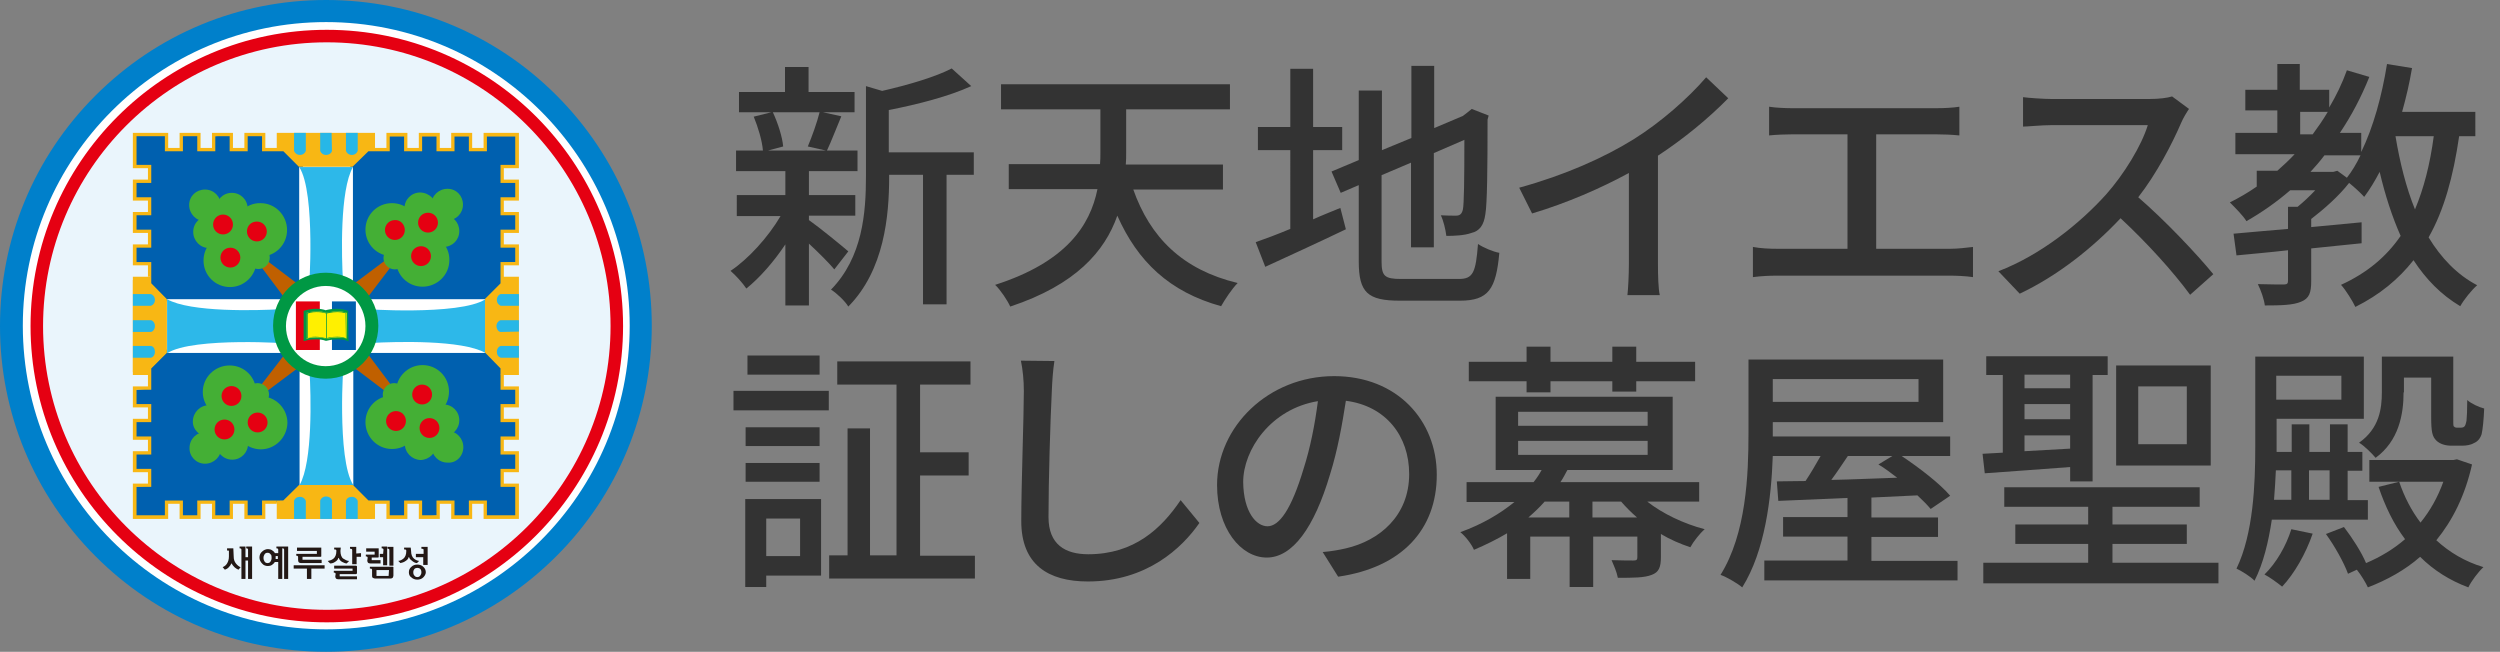 <?xml version="1.0" encoding="utf-8"?>
<!-- Generator: Adobe Illustrator 27.0.1, SVG Export Plug-In . SVG Version: 6.00 Build 0)  -->
<svg version="1.1" xmlns="http://www.w3.org/2000/svg" xmlns:xlink="http://www.w3.org/1999/xlink" x="0px" y="0px"
	 viewBox="0 0 679.3 177.1" style="enable-background:new 0 0 679.3 177.1;" xml:space="preserve">
<rect x="0" y="0" width="679.3" height="177.1" fill="#808080" stroke="none"/>
<style type="text/css">
	.st0{display:none;}
	.st1{display:inline;}
	.st2{fill:#333333;}
	.st3{fill:#FFFFFF;}
	.st4{fill:#0080CB;}
	.st5{fill:#EAF5FC;}
	.st6{fill:#E50012;}
	.st7{fill:#0060AF;}
	.st8{fill:#C06000;}
	.st9{fill:#44AF35;}
	.st10{fill:#2DB8E9;}
	.st11{fill:#F8B714;}
	.st12{fill:#27B7E7;}
	.st13{fill:#009844;}
	.st14{fill:#FFF000;}
	.st15{fill:#231815;}
</style>
<g id="_이어_2">
	<g id="_이어_1-2">
		<g id="_이어_2-2" class="st0">
			<g class="st1">
				<g>
					<path class="st2" d="M231.2,57.4c-6.6-2.3-11.2-6.8-13.8-12.6C214.7,51,210,56,203,58.5l-4.4-7c10-3.5,14.3-12,14.3-20.2v-6
						h8.7v6c0,8,4.2,15.9,14,19.1L231.2,57.4L231.2,57.4z M250.2,75.2v7h-41.5V62.4h8.6v12.8C217.3,75.2,250.2,75.2,250.2,75.2z
						 M248.7,66.7h-8.7V22h8.7V66.7L248.7,66.7z"/>
					<path class="st2" d="M287.5,60.2c-6.7-2-11.4-6.1-14.1-11.4c-2.6,5.7-7.3,10.2-14.1,12.4l-4.2-6.8c9.7-3.1,13.8-10.6,13.8-18
						v-0.3h-11.7v-6.9H269v-6.8h8.6v6.8h11.9v6.8h-11.9v0.3c0,7,4.2,14,14,17L287.5,60.2z M307.2,75.2v7h-41V63.5h8.6v11.6H307.2
						L307.2,75.2z M297.2,39.8V22h8.6v45.4h-8.6V46.9h-9.6v-7L297.2,39.8L297.2,39.8z"/>
					<path class="st2" d="M335.5,38.5c0,10,4.8,20.6,14.9,24.8l-4.7,6.9c-7-3.1-11.7-9-14.4-16.4c-2.7,8-7.5,14.7-14.5,18l-4.9-7
						c10-4.6,14.9-15.8,14.9-26.3v-3.4h-12.5v-7.2h33.7v7.2h-12.4L335.5,38.5L335.5,38.5z M362.1,22v61.3h-8.6V22H362.1z"/>
					<path class="st2" d="M400.5,23h8v57.5h-8v-19h-6.9c-2.2,5.9-6.1,9.3-11,9.3c-8,0-13-8.4-13-22.3s5-22.2,13-22.2
						c4.9,0,8.7,3.3,11,9.2h6.9V23L400.5,23z M387.9,48.5c0-9.4-2-14-5.3-14s-5.4,4.6-5.4,14s2,14,5.4,14S387.9,57.9,387.9,48.5z
						 M400.5,54.4V42.5h-5.3c0.3,1.9,0.4,3.9,0.4,6s-0.1,4.1-0.3,5.9L400.5,54.4L400.5,54.4z M420.6,21.9v61.3h-8.1V21.9L420.6,21.9
						L420.6,21.9z"/>
					<path class="st2" d="M480.1,62.4h-23v20.9h-8.6V62.4h-22.6v-7.1h54.3C480.1,55.3,480.1,62.4,480.1,62.4z M474.9,50.8
						c-10.5-1.6-18-6.6-21.9-13.2c-3.9,6.6-11.4,11.6-21.9,13.2l-3.3-7c13.7-1.9,20.5-9.9,20.5-17v-2.9h9.2v2.9
						c0,7.1,6.9,15.1,20.5,17L474.9,50.8L474.9,50.8z"/>
					<path class="st2" d="M536.9,68.8v7.1h-54.4v-7.1h11.4V49.4h8.5v19.4h6.4V49.4h8.4v19.4H536.9L536.9,68.8z M521.3,60.6
						c2-11.1,2-19.4,2-26.4h-35.5v-7H532v5.9c0,7.5,0,16-2,28.3C529.9,61.5,521.3,60.6,521.3,60.6z"/>
				</g>
				<g>
					<path class="st2" d="M252.9,122.2v6.9h-54.3v-6.9C198.6,122.2,252.9,122.2,252.9,122.2z M201,113.1c11.4-1,17.2-5.1,18.6-9.2
						h-16v-7H248v7H232c1.4,4.2,7.2,8.2,18.6,9.2l-3,6.8c-11.3-1.1-18.7-5.3-21.9-11.2c-3.2,5.9-10.6,10.1-21.9,11.2L201,113.1
						L201,113.1z M246.5,143.9c0,7.2-7.9,11.4-20.9,11.4s-20.8-4.2-20.8-11.4s7.8-11.4,20.8-11.4S246.5,136.7,246.5,143.9z
						 M237.8,143.9c0-3.2-4.1-4.6-12.1-4.6s-12.1,1.4-12.1,4.6s4.1,4.6,12.1,4.6S237.8,147.1,237.8,143.9z"/>
					<path class="st2" d="M285.8,100.3c0,18.5-5.8,33.8-26.5,44.4l-4.6-6.8c15-7.7,21.2-17.2,22.4-30.6h-19.5v-7
						C257.5,100.3,285.8,100.3,285.8,100.3z M305.6,94v61.3H297v-30.7h-11.6v-7.1H297V94C297,94,305.6,94,305.6,94z"/>
					<path class="st2" d="M343.8,128.6c-6.6-2-11.2-6.1-13.8-11.1c-2.7,6.1-7.4,10.9-14.5,13.2l-4.3-6.8c9.7-3.3,14-11.1,14.2-18.8
						h-11.9V98H346v7.1h-11.7c0.1,7,4.2,13.8,13.7,16.7L343.8,128.6L343.8,128.6z M360,143.4c0,7.4-7.8,11.8-20.3,11.8
						s-20.4-4.4-20.4-11.8s7.8-12,20.4-12S360,135.9,360,143.4z M351.5,143.4c0-3.5-4.1-5.2-11.7-5.2s-11.8,1.7-11.8,5.2
						s4.1,5.1,11.8,5.1S351.5,146.9,351.5,143.4z M367.4,108.1v7.2h-8v15.1h-8.6V94h8.6v14.1L367.4,108.1L367.4,108.1z"/>
					<path class="st2" d="M399.2,126.9h-28.6V98.3h28.6V126.9z M376,133h40.1v22.3h-8.6V140H376L376,133L376,133z M390.8,105.2H379
						V120h11.7V105.2z M424.1,115.7h-8v14.6h-8.6V93.9h8.6v14.6h8V115.7z"/>
					<path class="st2" d="M457.2,128c-6.3-2.2-10.6-6.4-13.1-11.8c-2.7,6.2-7.4,11.2-14.5,13.6l-4.5-7.1
						c10.2-3.3,14.5-11.6,14.5-20.1v-5.5h8.7v5.1c0,8.2,3.9,15.7,13.4,18.8L457.2,128L457.2,128z M476.1,143.4
						c0,7.4-7.8,11.8-20.5,11.8s-20.6-4.4-20.6-11.8s7.8-12,20.6-12S476.1,135.8,476.1,143.4z M467.5,143.4c0-3.5-4.1-5.2-11.9-5.2
						s-12,1.7-12,5.2s4.1,5.1,12,5.1S467.5,146.9,467.5,143.4z M467.2,112.3h-11v-7.1h11V94h8.6v35.9h-8.6
						C467.2,129.9,467.2,112.3,467.2,112.3z"/>
					<path class="st2" d="M514.3,130.8c-6.6-2.2-11.1-6.6-13.6-12.1c-2.7,6.1-7.4,10.9-14.4,13.3l-4.3-7c9.9-3.3,14.2-11.3,14.2-19
						v-0.9h-11.8v-7h32.3v7H505v0.8c0,7.2,4.1,14.8,13.6,18L514.3,130.8L514.3,130.8z M533.9,147.2v7h-41v-19.2h8.6v12.2
						L533.9,147.2L533.9,147.2z M523.9,109.8V93.9h8.6v44.7h-8.6v-21.8h-9.4v-7.1L523.9,109.8L523.9,109.8z"/>
				</g>
			</g>
		</g>
		<g>
			<g>
				<g>
					<g>
						<path class="st3" d="M172.7,88.6c0,46.5-37.7,84.1-84.1,84.1S4.4,135,4.4,88.6S42.1,4.4,88.6,4.4S172.7,42.1,172.7,88.6
							L172.7,88.6z"/>
						<path class="st4" d="M88.6,177.1c-23.7,0-45.9-9.2-62.6-25.9C9.2,134.4,0,112.2,0,88.6s9.2-45.9,25.9-62.6
							C42.7,9.2,64.9,0,88.6,0s45.9,9.2,62.6,25.9c16.7,16.7,25.9,39,25.9,62.6s-9.2,45.9-25.9,62.6
							C134.4,167.9,112.2,177.1,88.6,177.1z M88.6,8.8c-44,0-79.7,35.8-79.7,79.7s35.8,79.7,79.7,79.7s79.7-35.8,79.7-79.7
							S132.5,8.8,88.6,8.8z"/>
					</g>
					<path class="st3" d="M171.1,88.5c0,45.6-36.9,82.5-82.5,82.5S6.2,134,6.2,88.5S43.1,6,88.6,6S171.1,42.9,171.1,88.5z"/>
					<g>
						<path class="st5" d="M167.5,88.6c0,43.5-35.3,78.8-78.8,78.8S10,132.1,10,88.6S45.2,9.8,88.8,9.8S167.5,45,167.5,88.6
							L167.5,88.6z"/>
						<path class="st6" d="M88.8,169.1c-44.4,0-80.5-36.1-80.5-80.5S44.4,8.1,88.8,8.1s80.5,36.1,80.5,80.5S133.1,169.1,88.8,169.1
							L88.8,169.1z M88.8,11.5c-42.5,0-77.1,34.6-77.1,77.1s34.6,77.1,77.1,77.1s77.1-34.6,77.1-77.1S131.3,11.5,88.8,11.5z"/>
					</g>
				</g>
				<g>
					<g>
						<polygon class="st7" points="140.2,140.3 140.2,131.8 136.4,131.8 136.4,128 140.4,128 140.4,123.1 136.4,123.1 136.4,119 
							140.4,119 140.4,114.1 136.2,114.1 136.2,110.2 140.4,110.2 140.4,105.5 136.2,105.5 136.2,99.6 131.8,95.2 100.3,95.2 
							94.7,100.8 94.7,132.1 100.1,136.5 105.4,136.5 105.7,140.3 110.2,140.3 110.2,136.3 114.2,136.5 114.2,140.4 118.9,140.1 
							119.1,136.5 123,136.5 123,140.4 127.7,140.3 127.7,136.5 131.8,136.5 132,140.4 						"/>
						<polygon class="st7" points="36.7,140.5 45.3,140.5 45.3,136.6 49,136.6 49,140.6 53.9,140.6 53.9,136.6 58,136.6 58,140.6 
							62.9,140.6 62.9,136.4 66.8,136.4 66.8,140.6 71.5,140.6 71.5,136.5 77.4,136.5 81.9,132 81.9,100.6 76.3,95 45,95 
							40.6,100.3 40.6,105.6 36.8,105.9 36.8,110.4 40.8,110.4 40.6,114.4 36.7,114.4 36.9,119.1 40.6,119.3 40.6,123.2 36.7,123.2 
							36.7,127.9 40.6,127.9 40.6,132 36.7,132.2 						"/>
					</g>
					<g>
						<polygon class="st7" points="36.8,36.8 36.8,45.3 40.7,45.3 40.7,49.1 36.7,49.1 36.7,54 40.7,54 40.7,58.1 36.7,58.1 
							36.7,63 40.9,63 40.9,66.8 36.7,66.8 36.7,71.6 40.9,71.6 40.9,77.4 45.3,81.9 76.8,81.9 82.3,76.3 82.3,45 77,40.6 
							71.7,40.6 71.4,36.8 66.9,36.8 66.9,40.8 62.9,40.6 62.9,36.8 58.2,37 58,40.6 54.1,40.6 54.1,36.8 49.4,36.8 49.4,40.6 
							45.3,40.6 45.1,36.7 						"/>
						<polygon class="st7" points="140.4,36.6 131.8,36.6 131.8,40.5 128,40.5 128,36.4 123.2,36.4 123.2,40.5 119,40.5 119,36.4 
							114.2,36.4 114.2,40.7 110.3,40.7 110.3,36.4 105.6,36.4 105.6,40.6 99.7,40.6 95.2,45.1 95.2,76.5 100.8,82.1 132.1,82.1 
							136.5,76.8 136.5,71.4 140.3,71.2 140.3,66.6 136.3,66.6 136.5,62.7 140.4,62.7 140.2,58 136.5,57.8 136.5,53.9 140.4,53.9 
							140.4,49.2 136.5,49.2 136.5,45.1 140.4,44.9 						"/>
					</g>
					<g>
						<g>
							<polygon class="st8" points="70.9,72.4 77.2,80.8 80.8,77.1 72.5,70.8 							"/>
							<g>
								<path class="st9" d="M51.4,55.7c0,2.4,1.9,4.4,4.3,4.4s4.3-1.9,4.3-4.3c0-2.4-1.9-4.3-4.3-4.3S51.4,53.3,51.4,55.7z"/>
								<path class="st9" d="M58.7,56.7c0,2.4,1.9,4.3,4.3,4.3s4.3-2,4.3-4.3c0-2.4-1.9-4.3-4.3-4.3S58.7,54.3,58.7,56.7z"/>
								<path class="st9" d="M56.7,61.3c0,2.4,1.9,4.4,4.3,4.4c2.4,0,4.3-1.9,4.3-4.3c0-2.4-1.9-4.3-4.3-4.3S56.7,58.9,56.7,61.3
									L56.7,61.3z"/>
								<path class="st9" d="M52.5,63c0,2.4,1.9,4.4,4.3,4.4c2.4,0,4.3-1.9,4.3-4.3c0-2.4-1.9-4.4-4.3-4.4
									C54.4,58.7,52.5,60.6,52.5,63L52.5,63z"/>
								<path class="st9" d="M63.6,62.4c0,4,3.2,7.2,7.2,7.3c4,0,7.2-3.2,7.2-7.2c0-4-3.2-7.3-7.2-7.3
									C66.8,55.1,63.6,58.4,63.6,62.4z"/>
								<path class="st9" d="M55.3,70.8c0,4,3.2,7.2,7.2,7.2c3.9,0,7.2-3.2,7.2-7.2s-3.2-7.3-7.2-7.3C58.5,63.6,55.3,66.8,55.3,70.8
									L55.3,70.8z"/>
								<path class="st6" d="M57.9,61c0,1.5,1.2,2.7,2.7,2.7c1.5,0,2.7-1.2,2.7-2.7s-1.2-2.7-2.7-2.7C59.1,58.3,57.9,59.5,57.9,61
									L57.9,61z"/>
								<path class="st6" d="M59.9,70c0,1.5,1.2,2.7,2.7,2.7c1.5,0,2.7-1.2,2.7-2.7c0-1.5-1.2-2.7-2.7-2.7
									C61.1,67.3,59.9,68.5,59.9,70z"/>
								<path class="st6" d="M67.1,62.9c0,1.5,1.2,2.7,2.7,2.7c1.5,0,2.7-1.2,2.7-2.7c0-1.5-1.2-2.7-2.7-2.7
									C68.2,60.2,67.1,61.4,67.1,62.9L67.1,62.9z"/>
							</g>
							<path class="st9" d="M73.3,70c0,1.7-1.4,3.1-3.1,3.1s-3.1-1.4-3.1-3.1s1.4-3.1,3.1-3.1S73.3,68.3,73.3,70z"/>
						</g>
						<g>
							<polygon class="st8" points="72.4,106.4 80.8,100.1 77.2,96.5 70.8,104.8 							"/>
							<g>
								<path class="st9" d="M55.7,126c2.4,0,4.4-1.9,4.4-4.3c0-2.4-1.9-4.3-4.3-4.3s-4.3,1.9-4.3,4.3C51.4,124,53.3,126,55.7,126
									L55.7,126z"/>
								<path class="st9" d="M56.7,118.7c2.4,0,4.3-1.9,4.4-4.3c0-2.4-2-4.3-4.3-4.3c-2.4,0-4.3,1.9-4.4,4.3
									C52.3,116.7,54.3,118.7,56.7,118.7z"/>
								<path class="st9" d="M61.3,120.6c2.4,0,4.4-1.9,4.4-4.3c0-2.4-1.9-4.3-4.3-4.3c-2.4,0-4.3,1.9-4.3,4.3
									C57,118.7,58.9,120.6,61.3,120.6z"/>
								<path class="st9" d="M63.1,124.9c2.4,0,4.3-1.9,4.3-4.3c0-2.4-1.9-4.3-4.3-4.3s-4.3,1.9-4.4,4.3
									C58.7,122.9,60.7,124.9,63.1,124.9L63.1,124.9z"/>
								<path class="st9" d="M62.4,113.7c4,0,7.2-3.2,7.2-7.2s-3.2-7.2-7.2-7.2c-4,0-7.3,3.2-7.3,7.2S58.4,113.7,62.4,113.7z"/>
								<path class="st9" d="M70.8,122.1c4,0,7.2-3.2,7.3-7.2c0-3.9-3.2-7.2-7.2-7.2c-4,0-7.3,3.2-7.3,7.2
									C63.6,118.8,66.8,122,70.8,122.1L70.8,122.1z"/>
								<path class="st6" d="M61,119.4c1.5,0,2.7-1.2,2.7-2.7s-1.2-2.7-2.7-2.7s-2.7,1.2-2.7,2.7C58.3,118.2,59.5,119.4,61,119.4
									L61,119.4z"/>
								<path class="st6" d="M70,117.5c1.5,0,2.7-1.2,2.7-2.7c0-1.5-1.2-2.7-2.7-2.7c-1.5,0-2.7,1.2-2.7,2.7S68.5,117.5,70,117.5z"
									/>
								<path class="st6" d="M62.9,110.3c1.5,0,2.7-1.2,2.7-2.7c0-1.5-1.2-2.7-2.7-2.7c-1.5,0-2.7,1.2-2.7,2.7
									S61.4,110.3,62.9,110.3z"/>
							</g>
							<path class="st9" d="M70,104.1c1.7,0,3.1,1.4,3.1,3.1s-1.4,3.1-3.1,3.1s-3.1-1.4-3.1-3.1S68.3,104.1,70,104.1z"/>
						</g>
					</g>
					<g>
						<g>
							<polygon class="st8" points="106.4,104.8 100.1,96.4 96.5,100.1 104.8,106.4 							"/>
							<g>
								<path class="st9" d="M125.9,121.5c0-2.4-1.9-4.4-4.3-4.4c-2.4,0-4.3,1.9-4.3,4.3c0,2.4,1.9,4.3,4.3,4.3
									C124,125.9,125.9,123.9,125.9,121.5z"/>
								<path class="st9" d="M118.6,120.6c0-2.4-1.9-4.3-4.3-4.3c-2.4,0-4.3,1.9-4.3,4.3c0,2.4,1.9,4.3,4.3,4.4
									C116.7,124.9,118.6,123,118.6,120.6L118.6,120.6z"/>
								<path class="st9" d="M120.6,115.9c0-2.4-1.9-4.4-4.3-4.4c-2.4,0-4.3,1.9-4.3,4.3c0,2.4,1.9,4.3,4.3,4.4
									C118.7,120.3,120.6,118.3,120.6,115.9z"/>
								<path class="st9" d="M124.8,114.2c0-2.4-1.9-4.3-4.3-4.3c-2.4,0-4.3,1.9-4.3,4.3s1.9,4.3,4.3,4.4
									C122.9,118.5,124.8,116.6,124.8,114.2z"/>
								<path class="st9" d="M113.7,114.8c0-4-3.2-7.2-7.2-7.3c-4,0-7.2,3.2-7.2,7.2c0,4,3.2,7.3,7.2,7.3S113.7,118.9,113.7,114.8
									L113.7,114.8z"/>
								<path class="st9" d="M122,106.4c0-4-3.2-7.2-7.2-7.2c-3.9,0-7.2,3.2-7.2,7.2c0,4,3.2,7.3,7.2,7.3
									C118.8,113.6,122,110.4,122,106.4z"/>
								<path class="st6" d="M119.4,116.3c0-1.5-1.2-2.7-2.7-2.7c-1.5,0-2.7,1.2-2.7,2.7c0,1.5,1.2,2.7,2.7,2.7
									C118.2,119,119.4,117.8,119.4,116.3z"/>
								<path class="st6" d="M117.4,107.2c0-1.5-1.2-2.7-2.7-2.7s-2.7,1.2-2.7,2.7c0,1.5,1.2,2.7,2.7,2.7S117.4,108.7,117.4,107.2
									L117.4,107.2z"/>
								<path class="st6" d="M110.3,114.4c0-1.5-1.2-2.7-2.7-2.7c-1.5,0-2.7,1.2-2.7,2.7c0,1.5,1.2,2.7,2.7,2.7
									C109.1,117.1,110.3,115.9,110.3,114.4L110.3,114.4z"/>
							</g>
							<path class="st9" d="M104,107.2c0-1.7,1.4-3.1,3.1-3.1s3.1,1.4,3.1,3.1s-1.4,3.1-3.1,3.1S104,108.9,104,107.2z"/>
						</g>
						<g>
							<polygon class="st8" points="104.6,70.8 96.2,77.1 99.9,80.8 106.2,72.5 							"/>
							<g>
								<path class="st9" d="M121.6,51.3c-2.4,0-4.4,1.9-4.4,4.3s1.9,4.3,4.3,4.3c2.4,0,4.3-1.9,4.3-4.3S124,51.3,121.6,51.3
									L121.6,51.3z"/>
								<path class="st9" d="M120.6,58.5c-2.4,0-4.3,1.9-4.4,4.3c0,2.4,1.9,4.3,4.3,4.3s4.3-1.9,4.3-4.3S123,58.5,120.6,58.5z"/>
								<path class="st9" d="M116,56.6c-2.4,0-4.3,1.9-4.3,4.3c0,2.4,1.9,4.3,4.3,4.3s4.3-1.9,4.4-4.3
									C120.4,58.5,118.4,56.6,116,56.6z"/>
								<path class="st9" d="M114.2,52.3c-2.4,0-4.3,1.9-4.3,4.3c0,2.4,1.9,4.3,4.3,4.3s4.4-1.9,4.4-4.3
									C118.6,54.3,116.7,52.4,114.2,52.3L114.2,52.3z"/>
								<path class="st9" d="M114.9,63.5c-4,0-7.2,3.2-7.3,7.2c0,4,3.2,7.2,7.2,7.2c4,0,7.3-3.2,7.3-7.2
									C122.2,66.7,118.9,63.5,114.9,63.5z"/>
								<path class="st9" d="M106.5,55.2c-4,0-7.2,3.2-7.2,7.2c0,4,3.2,7.2,7.2,7.2c4,0,7.3-3.2,7.3-7.2
									C113.7,58.4,110.5,55.2,106.5,55.2L106.5,55.2z"/>
								<path class="st6" d="M116.3,57.8c-1.5,0-2.7,1.2-2.7,2.7c0,1.5,1.2,2.7,2.7,2.7c1.5,0,2.7-1.2,2.7-2.7
									C119,59,117.8,57.8,116.3,57.8L116.3,57.8z"/>
								<path class="st6" d="M107.3,59.8c-1.5,0-2.7,1.2-2.7,2.7s1.2,2.7,2.7,2.7s2.7-1.2,2.7-2.7S108.8,59.7,107.3,59.8L107.3,59.8
									z"/>
								<path class="st6" d="M114.4,66.9c-1.5,0-2.7,1.2-2.7,2.7c0,1.5,1.2,2.7,2.7,2.7s2.7-1.2,2.7-2.7
									C117.1,68.1,115.9,66.9,114.4,66.9L114.4,66.9z"/>
							</g>
							<path class="st9" d="M107.3,73.2c-1.7,0-3.1-1.4-3.1-3.1s1.4-3.1,3.1-3.1s3.1,1.4,3.1,3.1S109,73.2,107.3,73.2z"/>
						</g>
					</g>
					<g>
						<g>
							<rect x="45.4" y="81.3" class="st3" width="31.1" height="14.6"/>
							<path class="st10" d="M45.4,81.3c6.3,3.6,24.4,3.1,31.1,2.7v9.3c4,0.1-24.2-1.9-31.1,2.7"/>
						</g>
						<g>
							<rect x="100.8" y="81.3" class="st3" width="31.1" height="14.6"/>
							<path class="st10" d="M131.9,95.9c-6.3-3.6-24.3-3.1-31.1-2.7V84c-4-0.1,24.2,1.9,31.1-2.7"/>
						</g>
					</g>
					<g>
						<g>
							<rect x="81.3" y="45.4" class="st3" width="14.6" height="31.1"/>
							<path class="st10" d="M95.9,45.4c-3.6,6.3-3.1,24.4-2.7,31.1H84c-0.1,4,1.9-24.2-2.7-31.1"/>
						</g>
						<g>
							<rect x="81.4" y="100.8" class="st3" width="14.6" height="31.1"/>
							<path class="st10" d="M81.4,131.8c3.6-6.3,3.1-24.3,2.7-31.1h9.2c0.1-4-1.9,24.2,2.7,31.1"/>
						</g>
					</g>
					<g>
						<g>
							<g>
								<polygon class="st11" points="75.2,36.1 75.2,40.2 72.1,40.2 72.1,36.1 66.4,36.1 66.4,40.2 63.3,40.2 63.3,36.1 57.6,36.1 
									57.6,40.2 54.5,40.2 54.5,36.1 48.8,36.1 48.8,40.2 45.7,40.2 45.7,36.1 36.1,36.1 36.1,45.7 40.2,45.7 40.2,48.8 
									36.1,48.8 36.1,54.5 40.2,54.5 40.2,57.6 36.1,57.6 36.1,63.3 40.2,63.3 40.2,66.4 36.1,66.4 36.1,72.1 40.2,72.1 
									40.2,75.2 41.1,75.2 41.1,71.2 37.1,71.2 37.1,67.3 41.1,67.3 41.1,62.4 37.1,62.4 37.1,58.5 41.1,58.5 41.1,53.6 
									37.1,53.6 37.1,49.7 41.1,49.7 41.1,44.8 37.1,44.8 37.1,37 44.8,37 44.8,41.1 49.7,41.1 49.7,37 53.6,37 53.6,41.1 
									58.5,41.1 58.5,37 62.4,37 62.4,41.1 67.3,41.1 67.3,37 71.2,37 71.2,41.1 77,41.1 81.2,45.3 95.8,45.3 100.1,41.1 
									101.9,41.1 101.9,36.1 								"/>
								<path class="st12" d="M83.1,36.1h-3.2V41l0,0c0.2,0.6,0.8,1.1,1.6,1.1s1.4-0.5,1.6-1.1C83.1,41,83.1,36.1,83.1,36.1z"/>
								<path class="st12" d="M90.1,36.1H87V41l0,0c0.2,0.6,0.8,1.1,1.6,1.1s1.5-0.5,1.6-1.1l0,0L90.1,36.1L90.1,36.1z"/>
								<path class="st12" d="M97.2,41v-4.9H94V41c0.2,0.6,0.8,1.1,1.6,1.1S97,41.6,97.2,41L97.2,41z"/>
							</g>
							<g>
								<polygon class="st11" points="141,45.7 141,36.1 131.4,36.1 131.4,40.2 128.3,40.2 128.3,36.1 122.6,36.1 122.6,40.2 
									119.5,40.2 119.5,36.1 113.8,36.1 113.8,40.2 110.7,40.2 110.7,36.1 105,36.1 105,40.2 101.9,40.2 101.9,41.1 105.9,41.1 
									105.9,37.1 109.8,37.1 109.8,41.1 114.7,41.1 114.7,37.1 118.6,37.1 118.6,41.1 123.5,41.1 123.5,37.1 127.4,37.1 
									127.4,41.1 132.3,41.1 132.3,37.1 140,37.1 140,44.8 136,44.8 136,49.7 140,49.7 140,53.6 136,53.6 136,58.5 140,58.5 
									140,62.4 136,62.4 136,67.3 140,67.3 140,71.2 136,71.2 136,77 131.8,81.2 131.8,95.8 136,100.1 136,101.9 141,101.9 
									141,75.2 136.9,75.2 136.9,72.1 141,72.1 141,66.4 136.9,66.4 136.9,63.3 141,63.3 141,57.6 136.9,57.6 136.9,54.5 
									141,54.5 141,48.8 136.9,48.8 136.9,45.7 								"/>
								<path class="st12" d="M141,83.1v-3.2h-4.9c-0.6,0.1-1.1,0.8-1.1,1.6s0.5,1.4,1.1,1.6L141,83.1L141,83.1z"/>
								<path class="st12" d="M141,90.1V87H136c-0.6,0.2-1.1,0.8-1.1,1.6s0.5,1.5,1.1,1.6L141,90.1L141,90.1z"/>
								<path class="st12" d="M136.1,97.2h4.9V94h-4.9l0,0c-0.6,0.1-1.1,0.8-1.1,1.6S135.4,97,136.1,97.2L136.1,97.2L136.1,97.2z"/>
							</g>
							<polygon class="st11" points="136.9,101.8 136,101.8 136,105.9 140,105.9 140,109.8 136,109.8 136,114.7 140,114.7 
								140,118.6 136,118.6 136,123.5 140,123.5 140,127.4 136,127.4 136,132.3 140,132.3 140,140 132.3,140 132.3,136 127.4,136 
								127.4,140 123.5,140 123.5,136 118.6,136 118.6,140 114.7,140 114.7,136 109.8,136 109.8,140 105.9,140 105.9,136 100.1,136 
								95.9,131.8 81.3,131.8 77,136 75.2,136 75.2,141 101.9,141 101.9,136.9 105,136.9 105,141 110.7,141 110.7,136.9 
								113.8,136.9 113.8,141 119.5,141 119.5,136.9 122.6,136.9 122.6,141 128.3,141 128.3,136.9 131.4,136.9 131.4,141 141,141 
								141,131.4 136.9,131.4 136.9,128.3 141,128.3 141,122.6 136.9,122.6 136.9,119.5 141,119.5 141,113.8 136.9,113.8 
								136.9,110.7 141,110.7 141,105 136.9,105 							"/>
							<g>
								<polygon class="st11" points="79.9,141 79.9,136.1 83.1,136.1 83.1,141 87,141 87,136.1 90.1,136.1 90.1,141 94,141 
									94,136.1 97.2,136.1 97.2,141 101.1,141 101.1,136.1 100.1,136.1 95.8,131.8 81.3,131.8 77,136.1 76.1,136.1 76.1,141 
																	"/>
								<path class="st12" d="M94,141h3.2v-4.9l0,0c-0.2-0.6-0.8-1.1-1.6-1.1s-1.4,0.4-1.6,1.1C94,136.1,94,141,94,141z"/>
								<path class="st12" d="M87,141h3.2V136l0,0c-0.1-0.6-0.8-1.1-1.6-1.1s-1.4,0.5-1.6,1.1l0,0L87,141L87,141z"/>
								<path class="st12" d="M79.9,136.1v4.9h3.2v-4.9c-0.2-0.6-0.8-1.1-1.6-1.1S80.1,135.4,79.9,136.1L79.9,136.1L79.9,136.1z"/>
							</g>
							<polygon class="st11" points="75.2,136.9 75.2,136 71.2,136 71.2,140 67.3,140 67.3,136 62.4,136 62.4,140 58.5,140 
								58.5,136 53.6,136 53.6,140 49.7,140 49.7,136 44.8,136 44.8,140 37.1,140 37.1,132.3 41.1,132.3 41.1,127.4 37.1,127.4 
								37.1,123.5 41.1,123.5 41.1,118.6 37.1,118.6 37.1,114.7 41.1,114.7 41.1,109.8 37.1,109.8 37.1,105.9 41.1,105.9 
								41.1,100.1 45.3,95.9 45.3,81.3 41.1,77 41.1,75.2 36.1,75.2 36.1,101.9 40.2,101.9 40.2,105 36.1,105 36.1,110.7 
								40.2,110.7 40.2,113.8 36.1,113.8 36.1,119.5 40.2,119.5 40.2,122.6 36.1,122.6 36.1,128.3 40.2,128.3 40.2,131.4 
								36.1,131.4 36.1,141 45.7,141 45.7,136.9 48.8,136.9 48.8,141 54.5,141 54.5,136.9 57.6,136.9 57.6,141 63.3,141 63.3,136.9 
								66.4,136.9 66.4,141 72.1,141 72.1,136.9 							"/>
							<g>
								<polygon class="st11" points="36.1,79.9 41,79.9 41,83.1 36.1,83.1 36.1,87 41,87 41,90.1 36.1,90.1 36.1,94 41,94 41,97.2 
									36.1,97.2 36.1,101.1 41,101.1 41,100.1 45.3,95.8 45.3,81.3 41,77 41,76.1 36.1,76.1 								"/>
								<path class="st12" d="M36.1,94v3.2H41c0.6-0.1,1.1-0.8,1.1-1.6S41.7,94.1,41,94L36.1,94L36.1,94z"/>
								<path class="st12" d="M36.1,87v3.2h4.9c0.6-0.1,1.1-0.8,1.1-1.6S41.6,87.1,41,87L36.1,87L36.1,87z"/>
								<path class="st12" d="M41,79.9h-4.9v3.2H41c0.6-0.2,1.1-0.8,1.1-1.6S41.6,80.1,41,79.9L41,79.9z"/>
							</g>
						</g>
						<g>
							<g>
								<path class="st3" d="M88.5,101.2c6.9,0,12.5-5.7,12.5-12.6s-5.6-12.6-12.5-12.6S76,81.6,76,88.5S81.6,101.2,88.5,101.2z"/>
								<path class="st13" d="M88.5,102.9c-7.9,0-14.3-6.4-14.3-14.4s6.4-14.4,14.3-14.4s14.3,6.4,14.3,14.4S96.4,102.9,88.5,102.9z
									 M88.5,77.7c-5.9,0-10.8,4.9-10.8,10.9s4.8,10.9,10.8,10.9s10.8-4.9,10.8-10.9S94.5,77.7,88.5,77.7z"/>
							</g>
							<rect x="80.4" y="81.9" class="st6" width="6.5" height="13.2"/>
							<rect x="90.2" y="81.9" class="st7" width="6.5" height="13.2"/>
							<g>
								<g>
									<path class="st14" d="M94.4,92.4c-2.6-1.1-5.8,0-5.8,0c-2.9-0.9-5.8,0-5.8,0v-7.6c0,0,2.9-1,5.8-0.1c0,0,3.1-1,5.8,0.1
										L94.4,92.4L94.4,92.4z"/>
									<path class="st13" d="M94.7,92.8l-0.4-0.2c-0.8-0.3-1.6-0.4-2.6-0.4c-1.6,0-2.9,0.4-3,0.4l-0.1,0l-0.1,0
										c-0.8-0.3-1.7-0.4-2.7-0.4c-1.7,0-2.9,0.4-2.9,0.4l-0.4,0.1v-8.2l0.2-0.1c0.1,0,1.4-0.5,3.2-0.5c0.9,0,1.8,0.1,2.6,0.4
										c0.3-0.1,1.5-0.4,3-0.4c1.1,0,2.1,0.2,2.9,0.5l0.2,0.1L94.7,92.8L94.7,92.8z M85.9,91.7c1,0,1.9,0.1,2.8,0.4
										c0.3-0.1,1.6-0.4,3.1-0.4c0.9,0,1.7,0.1,2.4,0.3v-7c-0.7-0.3-1.6-0.4-2.5-0.4c-1.6,0-2.9,0.4-2.9,0.4l-0.1,0l-0.1,0
										c-0.8-0.3-1.6-0.4-2.5-0.4c-1.3,0-2.4,0.3-2.8,0.4v7C83.7,91.9,84.7,91.7,85.9,91.7L85.9,91.7z"/>
								</g>
								<g>
									<path class="st14" d="M94,91.9C91.3,91,88.6,92,88.6,92c-3-0.9-5.3-0.1-5.3-0.1v-6.8c0,0,2.2-0.9,5.3,0
										c0,0,2.8-0.9,5.3-0.1L94,91.9z"/>
									<path class="st13" d="M88.6,92.1L88.6,92.1c-1-0.3-2-0.5-3-0.5c-1.4,0-2.3,0.3-2.3,0.3l-0.1,0V85l0.1,0c0,0,1-0.4,2.5-0.4
										c0.9,0,1.8,0.1,2.8,0.4c0.2-0.1,1.5-0.4,3-0.4c0.8,0,1.6,0.1,2.3,0.3l0.1,0l0.1,7.1L94,92c-0.8-0.2-1.6-0.4-2.5-0.4
										C89.9,91.6,88.7,92.1,88.6,92.1L88.6,92.1L88.6,92.1z M85.7,91.5c1,0,2,0.2,3,0.4c0.2-0.1,1.4-0.4,2.9-0.4
										c0.8,0,1.7,0.1,2.4,0.4l-0.1-6.8c-0.7-0.2-1.4-0.3-2.2-0.3c-1.6,0-2.9,0.4-3,0.4h0c-0.9-0.3-1.8-0.4-2.7-0.4
										c-1.3,0-2.2,0.3-2.4,0.4v6.7C83.7,91.7,84.5,91.5,85.7,91.5L85.7,91.5z"/>
								</g>
								<rect x="88.6" y="85.1" class="st13" width="0.2" height="6.9"/>
							</g>
						</g>
					</g>
				</g>
			</g>
			<g>
				<path class="st15" d="M63.5,151.2c0,0.8,0.2,1.4,0.6,1.9s0.8,0.8,1.2,1c0,0,0.1,0,0.1,0c0,0,0,0,0,0l-0.6,0.7
					c-0.3-0.1-0.6-0.3-1-0.6c-0.3-0.3-0.6-0.6-0.8-1c0,0,0-0.1-0.1-0.1c0,0,0,0-0.1,0.1c-0.1,0.3-0.4,0.7-0.7,1
					c-0.3,0.3-0.7,0.5-1,0.6l-0.6-0.7c0,0,0,0,0,0s0,0,0,0c0.5-0.2,0.9-0.5,1.2-1s0.5-1.1,0.5-1.9v-1.2c0-0.1,0-0.2,0-0.3
					s-0.1-0.1-0.2-0.1h-0.3V149h1.7L63.5,151.2L63.5,151.2z M67.4,151.5v-2.1c0-0.1,0-0.2-0.1-0.3c-0.1-0.1-0.2-0.1-0.3-0.1h-0.1
					v-0.5h1.6v8.8h-1.1v-5h-0.7v5h-1.1v-7.9c0-0.1,0-0.2-0.1-0.3c-0.1-0.1-0.2-0.1-0.3-0.1h-0.1v-0.5h1.6v2.9H67.4L67.4,151.5z"/>
				<path class="st15" d="M75.6,150.3v-0.9c0-0.1,0-0.2-0.1-0.3c-0.1-0.1-0.2-0.1-0.3-0.1h-0.1v-0.5h1.6v8.8h-1.1v-4.6h-0.9
					c-0.2,0.3-0.5,0.6-0.8,0.8s-0.7,0.3-1.1,0.3c-0.6,0-1.2-0.2-1.6-0.7c-0.4-0.4-0.7-1-0.7-1.6s0.2-1.2,0.7-1.6
					c0.4-0.4,1-0.7,1.6-0.7c0.4,0,0.8,0.1,1.1,0.3c0.3,0.2,0.6,0.4,0.8,0.8H75.6L75.6,150.3z M73.5,150.6c-0.2-0.3-0.5-0.4-0.8-0.4
					s-0.6,0.1-0.8,0.4c-0.2,0.3-0.3,0.6-0.3,1s0.1,0.7,0.3,1s0.5,0.4,0.8,0.4s0.6-0.1,0.8-0.4c0.2-0.3,0.3-0.6,0.3-1
					S73.8,150.8,73.5,150.6z M74.9,151.1c0,0.1,0,0.1,0,0.2c0,0.1,0,0.1,0,0.2c0,0.1,0,0.1,0,0.2c0,0.1,0,0.1,0,0.2h0.6v-0.8
					L74.9,151.1L74.9,151.1z M77.2,157.3v-7.9c0-0.1,0-0.2-0.1-0.3c-0.1-0.1-0.2-0.1-0.3-0.1h-0.1v-0.5h1.6v8.8H77.2L77.2,157.3z"/>
				<path class="st15" d="M79.8,154.5v-0.9h8.4v0.9h-3.6v2.8h-1.2v-2.8H79.8z M81,151.4c0-0.1,0-0.2-0.1-0.3s-0.2-0.1-0.3-0.1h-0.1
					v-0.5h5.6v-0.8h-5.4v-0.9h6.5c0,0,0.1,0,0.1,0s0,0,0,0.1v2.2c0,0.1,0,0.1,0,0.1c0,0-0.1,0.1-0.2,0.1h-4.9v0.8h5.2v0.9h-5.6
					c-0.3,0-0.5-0.1-0.6-0.2c-0.1-0.1-0.2-0.3-0.2-0.6L81,151.4L81,151.4z"/>
				<path class="st15" d="M92.5,149.7c0,1,0.3,1.8,0.8,2.1s1,0.6,1.4,0.6c0,0,0.1,0,0.1,0c0,0,0,0,0,0.1l-0.6,0.6
					c-0.4,0-0.8-0.2-1.2-0.4s-0.8-0.6-0.9-1c0,0,0-0.1-0.1-0.1s-0.1,0-0.1,0.1c-0.1,0.4-0.4,0.7-0.9,1c-0.4,0.3-0.9,0.4-1.3,0.4
					l-0.6-0.6c0,0,0,0,0-0.1c0,0,0,0,0.1,0c0.4-0.1,0.9-0.2,1.4-0.6c0.5-0.4,0.8-1.1,0.8-2.1v0c0-0.1,0-0.2-0.1-0.3
					c-0.1-0.1-0.2-0.1-0.3-0.1h-0.2v-0.5h1.8L92.5,149.7L92.5,149.7z M91.1,156.6c0,0.3,0.1,0.5,0.2,0.6c0.1,0.1,0.3,0.2,0.6,0.2
					h5.1v-0.8h-4.6c0,0-0.1,0-0.1,0s0,0,0-0.1v-0.5h4.4c0.1,0,0.1,0,0.2-0.1c0,0,0.1-0.1,0.1-0.1v-1.9c0,0,0-0.1-0.1-0.1
					c0,0-0.1-0.1-0.1-0.1h-6v0.8h5v0.6h-5.1v0.5h0.1c0.1,0,0.2,0,0.3,0.1s0.1,0.2,0.1,0.3L91.1,156.6L91.1,156.6z M96.8,150.4v-1.8
					h-1.7v0.5h0.2c0.1,0,0.2,0.1,0.3,0.1c0.1,0.1,0.1,0.2,0.1,0.3v3.8h1.2v-2h1.2v-1L96.8,150.4L96.8,150.4z"/>
				<path class="st15" d="M99.9,151.6c0-0.1,0-0.2-0.1-0.3s-0.2-0.1-0.3-0.1h-0.1v-0.5h2.4v-0.8h-2.3v-0.9h3.3c0,0,0,0,0.1,0
					c0,0,0,0,0,0.1v2.2c0,0,0,0.1,0,0.1c0,0-0.1,0.1-0.2,0.1H101v0.7h2.4v0.9h-2.8c-0.3,0-0.5-0.1-0.6-0.2c-0.1-0.1-0.2-0.3-0.2-0.6
					L99.9,151.6L99.9,151.6z M101.1,154.9c0-0.1,0-0.2-0.1-0.3c-0.1-0.1-0.2-0.1-0.3-0.1h-0.2V154h6.2c0.1,0,0.1,0,0.1,0
					c0,0,0.1,0.1,0.1,0.1v2.3c0,0.2-0.1,0.4-0.2,0.6c-0.2,0.1-0.3,0.2-0.6,0.2h-4.2c-0.2,0-0.4-0.1-0.6-0.2s-0.2-0.4-0.2-0.6
					L101.1,154.9L101.1,154.9z M105.7,154.9h-3.4v1.5c0,0.1,0,0.1,0,0.1c0,0,0.1,0,0.1,0h3.1c0.1,0,0.1,0,0.1,0c0,0,0-0.1,0-0.1
					L105.7,154.9L105.7,154.9z M104.2,149.4c0-0.1,0-0.2-0.1-0.3c-0.1-0.1-0.2-0.1-0.3-0.1h-0.1v-0.5h1.5v5.1h-1.1v-2.2h-0.9v-0.9
					h0.9L104.2,149.4L104.2,149.4z M105.8,153.7v-4.2c0-0.1,0-0.2-0.1-0.3c-0.1-0.1-0.2-0.1-0.3-0.1h-0.1v-0.5h1.6v5.1
					C106.8,153.7,105.8,153.7,105.8,153.7z"/>
				<path class="st15" d="M111.7,149.7c0,1,0.3,1.7,0.8,2.1c0.5,0.4,1,0.6,1.4,0.6c0,0,0,0,0,0c0,0,0,0,0,0l-0.6,0.6
					c-0.4,0-0.8-0.2-1.2-0.5s-0.8-0.6-0.9-1c0,0,0-0.1-0.1-0.1s-0.1,0-0.1,0.1c-0.1,0.4-0.4,0.7-0.9,1c-0.4,0.3-0.9,0.4-1.3,0.5
					l-0.6-0.6c0,0,0,0,0,0c0,0,0,0,0,0c0.4,0,0.9-0.2,1.4-0.6c0.5-0.4,0.8-1.1,0.8-2.1v0c0-0.1,0-0.2-0.1-0.3
					c-0.1-0.1-0.2-0.1-0.3-0.1h-0.2v-0.5h1.8L111.7,149.7L111.7,149.7z M111.1,155.5c0,0.6,0.2,1.1,0.7,1.4c0.4,0.4,1,0.6,1.6,0.6
					s1.2-0.2,1.6-0.6c0.4-0.4,0.7-0.9,0.7-1.4s-0.2-1.1-0.7-1.5c-0.4-0.4-1-0.6-1.6-0.6s-1.2,0.2-1.6,0.6
					C111.3,154.4,111.1,154.9,111.1,155.5z M114.5,155.5c0,0.4-0.1,0.6-0.3,0.9s-0.5,0.4-0.8,0.4s-0.6-0.1-0.8-0.4
					c-0.2-0.2-0.3-0.5-0.3-0.9s0.1-0.6,0.3-0.9c0.2-0.2,0.5-0.3,0.8-0.3s0.6,0.1,0.8,0.3S114.5,155.1,114.5,155.5z M115,150.5h-2
					v0.9h2v2.1h1.2v-4.9h-1.7v0.5h0.2c0.1,0,0.2,0.1,0.3,0.1s0.1,0.2,0.1,0.3V150.5L115,150.5z"/>
			</g>
		</g>
	</g>
</g>
<g id="레이어_2">
	<g>
		<path class="st2" d="M199.3,106.2h25.9v5.3h-25.9V106.2z M223.1,156.4h-14.9v3.1h-5.7v-23.9h20.6V156.4z M222.7,121.2h-20.1v-5.1
			h20.1V121.2z M202.6,125.8h20.1v5.1h-20.1V125.8z M222.7,101.8h-19.6v-5.2h19.6V101.8z M208.2,140.9v10.2h9.2v-10.2H208.2z
			 M264.9,150.9v6.3h-39.6v-6.3h5v-34.5h6.1v34.5h7.2v-46.4h-16.1v-6.3h36.2v6.3h-13.7v18.4h13.2v6.3h-13.2v21.8H264.9z"/>
		<path class="st2" d="M285.8,106.3c-0.4,7.9-0.9,24.3-0.9,34.2c0,7.5,4.6,10.1,10.8,10.1c12.5,0,19.9-7,25.1-14.7l5.1,6.2
			c-4.7,6.8-14.3,15.9-30.3,15.9c-10.8,0-18.1-4.6-18.1-16.4c0-10.1,0.7-28.5,0.7-35.3c0-3-0.3-5.9-0.8-8.3l9.1,0.1
			C286.1,100.7,285.9,103.7,285.8,106.3z"/>
		<path class="st2" d="M363.6,156.7l-4.2-6.7c2.4-0.2,4.6-0.6,6.3-1c9.1-2.1,17.2-8.8,17.2-20.2c0-10.3-6.3-18.5-17.2-19.9
			c-1,6.4-2.2,13.3-4.3,20c-4.3,14.5-10.2,22.6-17.2,22.6s-13.5-7.8-13.5-19.7c0-15.9,14-29.6,31.8-29.6c17.1,0,27.9,12,27.9,26.8
			C390.4,143.9,380.9,154.2,363.6,156.7z M344.4,143c3.2,0,6.5-4.6,9.8-15.6c1.8-5.6,3.1-12.1,3.9-18.4c-12.8,2.1-20.3,13.2-20.3,22
			C337.9,139.2,341.4,143,344.4,143z"/>
		<path class="st2" d="M447.6,136.3c4.2,3.3,9.9,6,15.6,7.5c-1.3,1.1-3.1,3.4-3.9,4.9c-2.7-0.9-5.5-2.1-8-3.6v6.3
			c0,2.8-0.6,4.1-2.5,4.8c-2,0.8-5,0.8-9.2,0.8c-0.3-1.6-1.1-3.4-1.7-4.8c2.6,0.1,5.2,0.1,5.9,0.1c0.9,0,1.1-0.2,1.1-0.9v-5.6h-12
			v13.7h-6.4v-13.7h-10.7v11.5h-6.3v-12.4c-2.7,1.6-5.7,3.1-9,4.5c-0.6-1.5-2.4-3.8-3.7-4.8c6.1-2.2,10.9-5.1,14.7-8.2h-13V131h18.2
			c0.9-1.1,1.6-2.2,2.2-3.3h-12.5v-19.9h48.1v19.9h-28.6c-0.6,1.1-1.2,2.3-1.9,3.3h37.7v5.3H447.6z M414.8,103.6h-15.7v-5.3h15.7
			v-4.1h6.5v4.1h16.8v-4.1h6.5v4.1h16v5.3h-16v2.8h-6.5v-2.8h-16.8v3h-6.5V103.6z M412.5,115.7h35.2v-3.8h-35.2V115.7z M412.5,123.6
			h35.2v-3.8h-35.2V123.6z M426.4,140.6v-4.3h-6.7c-1.3,1.5-2.8,2.9-4.4,4.3H426.4z M432.8,140.6h12c-1.6-1.4-3-2.8-4.3-4.3h-7.8
			V140.6z"/>
		<path class="st2" d="M531.9,152.3v5.4h-52.5v-5.4H502v-6.5h-17.5v-5.3H502v-5.2l-18.8,0.8l-0.4-5.3c2.3,0,4.9-0.1,7.8-0.1
			c1.4-2.1,2.8-4.5,4.1-6.8h-13c-0.4,11.5-2.1,25.8-8.3,35.7c-1.3-1.1-4.2-2.8-5.9-3.4c7-11.2,7.6-27.2,7.6-38.5v-20H528v17h-46.3v3
			v0.9h48.2v5.3h-13.2c4.8,3.2,10.4,7.5,13.2,10.8l-5.3,3.6c-0.9-1.1-2.1-2.3-3.6-3.7l-12.5,0.6v5.4h18.1v5.3h-18.1v6.5H531.9z
			 M481.7,103v6.2h39.6V103H481.7z M502.1,123.9c-1.5,2.2-3,4.5-4.5,6.5c5.6-0.1,11.7-0.4,17.9-0.6c-1.7-1.3-3.4-2.6-5.1-3.6
			l3.8-2.3H502.1z"/>
		<path class="st2" d="M544.2,123v-21.1h-4.5v-5.1h33v5.1h-4.1v28.9h-6.1v-3.9c-8.5,0.6-16.9,1.3-23.2,1.7l-0.6-5.3L544.2,123z
			 M602.8,152.9v5.6h-63.9v-5.6h28.5v-5.1h-19.8v-5.3h19.8v-4.8h-22.8v-5.3h53.1v5.3H574v4.8h20.2v5.3H574v5.1H602.8z M550.1,101.8
			v3.7h12.4v-3.7H550.1z M550.1,113.9h12.4v-4.1h-12.4V113.9z M550.1,122.6l12.4-0.7v-3.6h-12.4V122.6z M600.7,126.5H575V99.3h25.7
			V126.5z M594.3,105H581v15.7h13.2V105z"/>
		<path class="st2" d="M617.3,141.2c-0.9,6-2.3,11.9-4.7,16.6c-1-1.1-3.6-2.7-4.9-3.3c4.6-9.5,5.1-23.1,5.1-33V96.9h29.5v16.9h-23.7
			v7.6v1.4h4.1v-7.5h4.8v7.5h5.6v-7.5h4.8v7.5h4v5.1h-4v8h5.5v5.3H617.3z M628.4,145c-1.9,5.5-5,10.9-8.3,14.4
			c-1.1-0.9-3.4-2.6-4.8-3.3c3.2-3.1,5.9-7.8,7.3-12.3L628.4,145z M618.4,127.8c-0.1,2.6-0.3,5.3-0.5,8h4.7v-8H618.4z M618.5,102.1
			v6.5h17.7v-6.5H618.5z M627.4,127.8v8h5.6v-8H627.4z M671.7,126.2c-1.9,8.5-5.3,15.2-9.7,20.6c3.6,3.3,7.8,5.8,12.8,7.3
			c-1.4,1.3-3.3,3.8-4.1,5.5c-5.1-1.9-9.5-4.7-13.1-8.3c-4.1,3.6-9,6.3-14.2,8.3c-0.6-1.3-1.8-3.3-3-4.8l-2.4,1.1
			c-1.1-3-3.6-7.5-6-10.8l4.9-1.9c2.3,3,4.8,6.9,6,9.8c3.8-1.6,7.5-3.8,10.6-6.5c-3.1-4.1-5.4-8.9-7.2-14.2l5.6-1.4
			c1.4,4.1,3.3,7.8,5.8,11.1c2.6-3.2,4.7-6.9,6.2-11.1h-20.1V125h22.8l1-0.2L671.7,126.2z M653.1,106.6c0,6-1.3,13.2-7.6,17.8
			c-0.9-1.1-3.2-3.4-4.5-4.1c5.5-3.9,6.2-9.2,6.2-13.8v-9.6h19.4v16.6c0,1.3,0,2.1,0.1,2.3c0.2,0.2,0.4,0.4,0.8,0.4h1.2
			c0.4,0,0.7-0.1,0.9-0.3c0.2-0.1,0.4-0.6,0.6-1.6c0.1-0.9,0.2-2.9,0.2-5.6c1.1,1,3.1,1.9,4.6,2.3c-0.1,2.8-0.4,5.8-0.7,7
			c-0.4,1.2-1.1,2-2.1,2.4c-0.8,0.5-2.1,0.7-3.1,0.7H666c-1.4,0-3-0.4-4-1.4c-1.1-1.1-1.4-2.3-1.4-6.5v-10.6h-7.4V106.6z"/>
	</g>
</g>
<g id="레이어_3">
	<g>
		<path class="st2" d="M226.7,73.2c-1.4-1.7-4.3-4.6-6.9-7V83h-6.4V66.4c-3.2,4.8-7,9.1-10.6,12c-1-1.5-2.9-3.6-4.3-4.8
			c4.8-3.2,10.2-9.1,13.6-14.9h-11.9V53h13.2v-6.5H200v-5.6h7.3c-0.2-2.6-1.3-6.3-2.5-9.2l4.8-1.2h-8.8V25h12.5v-6.8h6.4V25h12.5
			v5.5h-8.6l5,1.1c-1.4,3.3-2.7,6.8-3.9,9.3h8.3v5.6h-13.2V53h12.6v5.6h-12.6v1.2c2.6,1.8,9.1,7.1,10.7,8.5L226.7,73.2z M210,30.5
			c1.4,3,2.6,6.8,2.8,9.3l-4.1,1.1h15.7l-4.9-1.1c1.1-2.6,2.5-6.5,3.2-9.3H210z M264.7,47.5h-7.5v35.2h-6.4V47.5h-9.2v0.6
			c0,10.5-1.3,25.3-11.1,35.2c-0.8-1.4-3.2-3.7-4.7-4.6c8.6-8.8,9.5-20.9,9.5-30.8V23.4l4.4,1.3c7-1.6,14.5-3.8,18.9-6.1l5.3,4.8
			c-6.1,2.8-14.7,5-22.4,6.5v11.5h23.1V47.5z"/>
		<path class="st2" d="M307.9,51.4c4.6,13.1,13.4,21.9,28.4,25.5c-1.5,1.5-3.5,4.5-4.5,6.3c-14.1-3.9-22.7-12.2-28.2-24.6
			c-3.4,9.7-11.3,18.8-29.1,24.7c-0.7-1.6-2.7-4.6-4.1-5.9c19.3-6.2,25.8-16.1,27.8-26h-24.1v-6.8h24.8c0.1-1.1,0.1-2.1,0.1-3.1
			V29.7h-27v-6.8h62.2v6.8h-28.2v11.9c0,1,0,2.1-0.1,3.1h26.4v6.8H307.9z"/>
		<path class="st2" d="M356.8,59.6c2.4-1.1,5-2.1,7.4-3.1l1.5,5.8c-7.5,3.6-15.6,7.3-21.9,10.2l-2.6-6.7c2.6-0.9,5.8-2.1,9.4-3.6
			V40.8h-8.8v-6.3h8.8V18.7h6.2v15.8h7.9v6.3h-7.9V59.6z M396.4,75.8c3.9,0,4.6-1.8,5.2-9.5c1.5,1,4.1,2.1,5.8,2.4
			c-0.9,9.8-2.9,13-10.7,13h-16.3c-8.8,0-11.2-2.2-11.2-10.7V50.3l-4.9,2.1l-2.5-5.8l7.4-3.1V24.6h6.3v16.2l8-3.3V17.9h6.2v16.9
			l7.8-3.3l1.3-1l1.1-0.9l4.6,1.8l-0.3,1.1c0,13.2-0.1,22.9-0.6,25.7c-0.4,3-1.6,4.6-3.8,5.1c-1.9,0.7-4.8,0.8-6.8,0.8
			c-0.2-1.7-0.8-4.2-1.5-5.6c1.5,0.1,3.4,0.1,4.1,0.1c0.9,0,1.6-0.3,1.9-1.7c0.3-1.4,0.4-8,0.4-18.9l-8.3,3.6v25.6h-6.2V44.2l-8,3.4
			V71c0,4,0.8,4.8,5.3,4.8H396.4z"/>
		<path class="st2" d="M443.8,37.9c7.4-4.6,14.9-11.2,19.8-16.9l6,5.7c-5.4,5.5-12.1,11-19.1,15.6v29.5c0,2.9,0.1,6.8,0.5,8.4h-8.8
			c0.2-1.6,0.4-5.5,0.4-8.4V47c-7.5,4.1-16.9,8.2-26.3,11l-3.5-7C425.2,47.6,435.9,42.8,443.8,37.9z"/>
		<path class="st2" d="M487,29.4H526c2.2,0,4.5-0.1,6.4-0.4v7.8c-2-0.2-4.3-0.3-6.4-0.3h-16.2v31.1h20.1c2.3,0,4.3-0.3,6.2-0.5v8.2
			c-1.9-0.3-4.7-0.4-6.2-0.4h-47c-2.1,0-4.3,0.1-6.6,0.4v-8.2c2.1,0.4,4.6,0.5,6.6,0.5H502V36.5h-15c-1.6,0-4.5,0.1-6.3,0.3V29
			C482.5,29.3,485.4,29.4,487,29.4z"/>
		<path class="st2" d="M592.7,33.3c-2.5,5.8-6.7,13.9-11.7,20.3c7.3,6.3,15.9,15.4,20.4,20.9l-6.3,5.6c-4.7-6.4-11.8-14.2-18.9-20.8
			c-7.6,8.1-17.2,15.7-27.4,20.5l-5.8-6.1c11.5-4.4,22.2-13,29.3-20.9c4.8-5.4,9.6-13.2,11.3-18.8h-26.1c-2.8,0-6.6,0.4-7.8,0.4v-8
			c1.4,0.2,5.6,0.5,7.8,0.5H584c2.6,0,5-0.3,6.2-0.7l4.6,3.4C594.3,30.3,593.2,32.1,592.7,33.3z"/>
		<path class="st2" d="M668.2,37c-1.6,11-4.1,20.1-8.3,27.5c3.4,5.6,7.8,10.2,13.2,13c-1.5,1.3-3.6,3.9-4.6,5.7
			c-5.2-3.1-9.3-7.3-12.7-12.5c-4.1,5.2-9.2,9.4-15.8,12.7c-0.7-1.5-2.6-4.6-3.9-6c7-3.2,12.3-7.6,16.2-13.3
			c-2.3-5.2-4.2-11-5.7-17.4c-1.3,2.5-2.7,4.8-4.2,6.8c-0.8-0.9-2.6-2.6-4.1-3.8c-2.8,3.6-6.8,7.1-10.3,9.8v2.2l13.7-1.3v5.7
			c-4.6,0.5-9.2,0.9-13.7,1.4v8.9c0,3.1-0.5,4.7-2.8,5.6c-2.1,0.9-5.3,1-9.8,1c-0.2-1.7-1.1-4.2-1.9-5.8c3.2,0.1,6.2,0.1,7.1,0.1
			s1.1-0.3,1.1-1.1v-8.2c-5.2,0.6-10,1-14,1.4l-0.8-5.9c4.1-0.4,9.3-0.8,14.8-1.3v-6h2.6c1.6-1.3,3.3-2.9,4.8-4.5h-6.8
			c-3.7,3.2-7.7,6-11.9,8.4c-0.8-1.4-3.2-3.8-4.5-5.1c2.6-1.3,5-2.7,7.3-4.3v-4.3h5.6c1.6-1.4,3.2-2.9,4.7-4.5h-16.1v-5.8h11.4v-6.1
			h-8.7v-5.6h8.7v-7h6.1v7h8v4.8c1.9-3.2,3.5-6.5,4.8-10.1l6.1,1.8c-2.2,5.5-4.9,10.6-8,15.2h5.8v5.2c3.3-6.8,5.6-15.2,7-23.9
			l6.8,1.1c-0.7,4.1-1.6,8-2.7,11.9h19.9V37H668.2z M628.4,36.5c1.4-1.9,2.8-3.9,4.1-6.1H625v6.1H628.4z M635.1,46.4l2.6,1.9
			c1.4-1.8,2.6-3.8,3.7-6.1h-9.8c-1.2,1.6-2.5,3.1-3.8,4.5h6.2L635.1,46.4z M650.9,37c1.2,7.2,2.9,14,5.3,19.9
			c2.4-5.7,4.1-12.3,5.1-19.9H650.9z"/>
	</g>
</g>
</svg>
